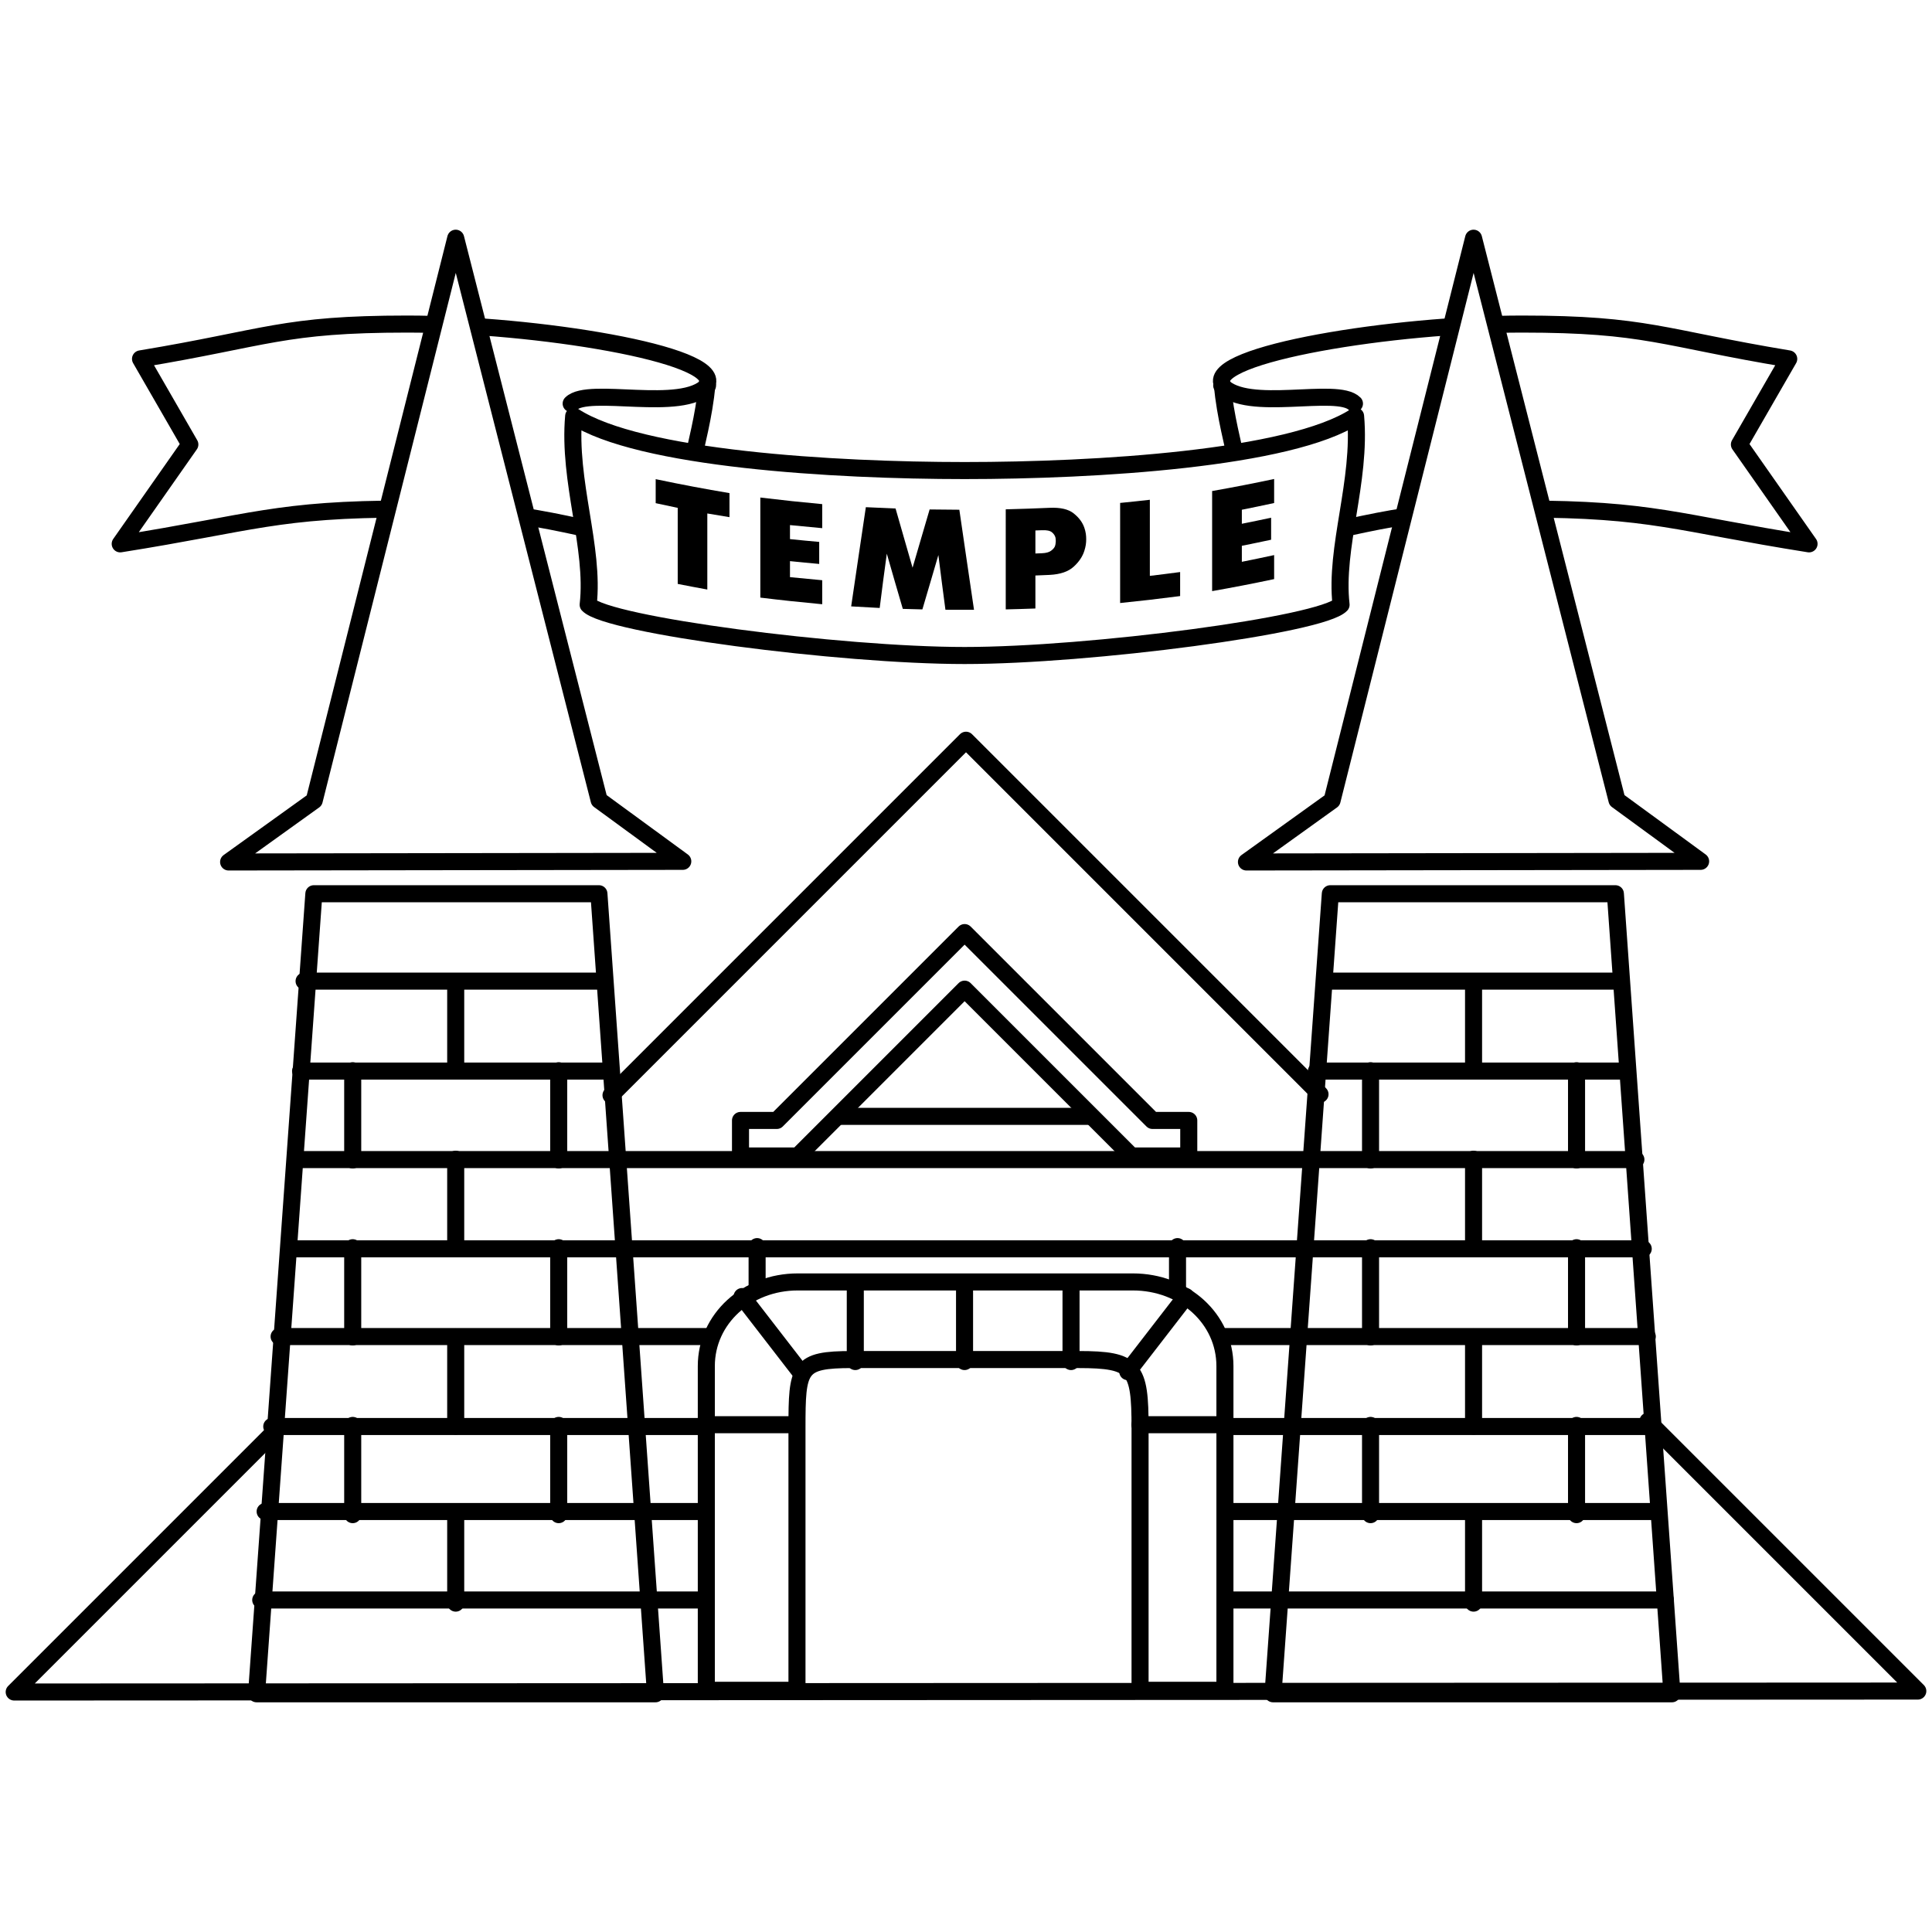 <?xml version="1.0" encoding="utf-8"?>
<!-- Generator: Adobe Illustrator 13.0.0, SVG Export Plug-In . SVG Version: 6.00 Build 14948)  -->
<!DOCTYPE svg PUBLIC "-//W3C//DTD SVG 1.0//EN" "http://www.w3.org/TR/2001/REC-SVG-20010904/DTD/svg10.dtd">
<svg version="1.0" id="Layer_1" xmlns="http://www.w3.org/2000/svg" xmlns:xlink="http://www.w3.org/1999/xlink" x="0px" y="0px"
	 width="192.756px" height="192.756px" viewBox="0 0 192.756 192.756" enable-background="new 0 0 192.756 192.756"
	 xml:space="preserve">
<g>
	<polygon fill-rule="evenodd" clip-rule="evenodd" fill="#FFFFFF" points="0,0 192.756,0 192.756,192.756 0,192.756 0,0 	"/>
	
		<path fill-rule="evenodd" clip-rule="evenodd" fill="#FFFFFF" stroke="#000000" stroke-width="1.701" stroke-linecap="round" stroke-linejoin="round" stroke-miterlimit="2.613" d="
		M123.318,54.839c13.099-2.171,15.197-4.053,28.513-4.053c13.026,0,15.414,1.375,28.657,3.474l-6.947-9.914l4.921-8.54
		c-12.664-2.099-14.184-3.474-26.631-3.474c-12.592,0-31.335,2.967-29.888,6.006C122.595,45.069,124.983,48.398,123.318,54.839
		L123.318,54.839z"/>
	
		<path fill-rule="evenodd" clip-rule="evenodd" fill="#FFFFFF" stroke="#000000" stroke-width="1.701" stroke-linecap="round" stroke-linejoin="round" stroke-miterlimit="2.613" d="
		M69.164,54.839c-13.099-2.171-15.197-4.053-28.513-4.053c-13.026,0-15.415,1.375-28.657,3.474l6.947-9.914l-4.921-8.54
		c12.664-2.099,14.184-3.474,26.631-3.474c12.592,0,31.335,2.967,29.888,6.006C69.887,45.069,67.499,48.398,69.164,54.839
		L69.164,54.839z"/>
	
		<polygon fill-rule="evenodd" clip-rule="evenodd" fill="#FFFFFF" stroke="#000000" stroke-width="1.701" stroke-linecap="round" stroke-linejoin="round" stroke-miterlimit="2.613" points="
		96.241,98.688 112.886,115.333 118.603,115.333 118.603,111.787 114.984,111.787 96.241,93.044 77.498,111.787 73.88,111.787 
		73.88,115.333 79.597,115.333 96.241,98.688 	"/>
	
		<path fill="none" stroke="#000000" stroke-width="1.701" stroke-linecap="round" stroke-linejoin="round" stroke-miterlimit="2.613" d="
		M29.989,106.862H60.94 M131.34,106.862h30.953"/>
	
		<path fill="none" stroke="#000000" stroke-width="1.701" stroke-linecap="round" stroke-linejoin="round" stroke-miterlimit="2.613" d="
		M29.868,115.691h133.345 M29.208,124.593h134.738"/>
	
		<path fill="none" stroke="#000000" stroke-width="1.701" stroke-linecap="round" stroke-linejoin="round" stroke-miterlimit="2.613" d="
		M45.466,97.998v8.829 M45.466,133.386v8.901 M45.466,151.044v8.9 M35.19,142.215v8.901 M35.19,124.485v8.9 M35.19,106.827v8.901
		 M55.742,142.215v8.901 M55.742,124.485v8.9 M55.742,106.827v8.901 M45.466,115.656v8.901 M75.537,124.375v8.901 M117.481,124.375
		v8.901 M147.017,97.998v8.829 M147.017,133.386v8.901 M147.017,151.044v8.9 M136.74,142.215v8.901 M136.74,124.485v8.9
		 M136.74,106.827v8.901 M157.292,142.215v8.901 M157.292,124.485v8.9 M157.292,106.827v8.901 M147.017,115.656v8.901"/>
	
		<path fill="none" stroke="#000000" stroke-width="1.701" stroke-linecap="round" stroke-linejoin="round" stroke-miterlimit="2.613" d="
		M27.113,142.322h45.23 M26.454,150.803H72.27 M26.014,159.632H72.27 M30.339,97.889h29.909 M27.847,133.349h45.376"/>
	
		<path fill="none" stroke="#000000" stroke-width="1.701" stroke-linecap="round" stroke-linejoin="round" stroke-miterlimit="2.613" d="
		M120.206,142.322h44.65 M120.206,150.803h45.229 M120.206,159.631h45.953 M132.156,97.889h29.598 M119.772,133.349h44.578"/>
	
		<polygon fill-rule="evenodd" clip-rule="evenodd" fill="#FFFFFF" stroke="#000000" stroke-width="1.701" stroke-linecap="round" stroke-linejoin="round" stroke-miterlimit="2.613" points="
		45.466,23.767 59.775,79.833 68.121,85.936 22.809,85.999 31.351,79.865 45.466,23.767 	"/>
	
		<polygon fill="none" stroke="#000000" stroke-width="1.701" stroke-linecap="round" stroke-linejoin="round" stroke-miterlimit="2.613" points="
		31.314,89.167 59.754,89.167 65.399,168.989 25.597,168.989 31.314,89.167 	"/>
	
		<polygon fill-rule="evenodd" clip-rule="evenodd" fill="#FFFFFF" stroke="#000000" stroke-width="1.701" stroke-linecap="round" stroke-linejoin="round" stroke-miterlimit="2.613" points="
		147.017,23.767 161.325,79.833 169.671,85.936 124.359,85.999 132.901,79.865 147.017,23.767 	"/>
	
		<polygon fill="none" stroke="#000000" stroke-width="1.701" stroke-linecap="round" stroke-linejoin="round" stroke-miterlimit="2.613" points="
		132.727,89.167 161.167,89.167 166.812,168.989 127.01,168.989 132.727,89.167 	"/>
	
		<line fill="none" stroke="#000000" stroke-width="1.701" stroke-linecap="round" stroke-linejoin="round" stroke-miterlimit="2.613" x1="83.961" y1="111.382" x2="108.878" y2="111.382"/>
	
		<path fill-rule="evenodd" clip-rule="evenodd" fill="#FFFFFF" stroke="#000000" stroke-width="1.701" stroke-linecap="round" stroke-linejoin="round" stroke-miterlimit="2.613" d="
		M113.744,168.642v-26.196c0-6.007-0.507-6.803-6.151-6.803H85.014c-5.355,0-5.5,0.796-5.5,6.803v26.196h-9.045v-32.348
		c0-4.704,4.052-8.395,9.118-8.395h33.434c5.138,0,9.19,3.69,9.19,8.395v32.348H113.744L113.744,168.642z"/>
	
		<path fill="none" stroke="#000000" stroke-width="1.701" stroke-linecap="round" stroke-linejoin="round" stroke-miterlimit="2.613" d="
		M60.961,109.27l35.417-35.417l35.32,35.321 M164.414,141.793l26.925,26.925L1.417,168.812l26.201-26.201"/>
	
		<path fill="none" stroke="#000000" stroke-width="1.701" stroke-linecap="round" stroke-linejoin="round" stroke-miterlimit="2.613" d="
		M106.857,128.098v7.743 M85.333,128.098v7.743 M74.038,129.357l5.79,7.491"/>
	
		<line fill="none" stroke="#000000" stroke-width="1.701" stroke-linecap="round" stroke-linejoin="round" stroke-miterlimit="2.613" x1="118.307" y1="129.357" x2="112.517" y2="136.849"/>
	
		<line fill="none" stroke="#000000" stroke-width="1.701" stroke-linecap="round" stroke-linejoin="round" stroke-miterlimit="2.613" x1="96.233" y1="128.098" x2="96.233" y2="135.841"/>
	
		<path fill="none" stroke="#000000" stroke-width="1.701" stroke-linecap="round" stroke-linejoin="round" stroke-miterlimit="2.613" d="
		M78.697,142.144h-7.744 M121.47,142.144h-7.744"/>
	
		<path fill-rule="evenodd" clip-rule="evenodd" fill="#FFFFFF" stroke="#000000" stroke-width="1.701" stroke-linecap="round" stroke-linejoin="round" stroke-miterlimit="2.613" d="
		M96.241,65.4c-12.447,0-35.677-3.039-37.559-5.065c0.651-5.717-2.026-12.303-1.447-18.815c6.513,4.27,25.979,5.428,39.006,5.428
		s32.492-1.158,39.006-5.428c0.579,6.513-2.099,13.098-1.448,18.815C131.918,62.361,108.688,65.4,96.241,65.4L96.241,65.4z"/>
	
		<path fill="none" stroke="#000000" stroke-width="1.701" stroke-linecap="round" stroke-linejoin="round" stroke-miterlimit="2.613" d="
		M121.891,38.458c2.533,2.75,11.507,0.072,13.243,1.809"/>
	
		<path fill="none" stroke="#000000" stroke-width="1.701" stroke-linecap="round" stroke-linejoin="round" stroke-miterlimit="2.613" d="
		M70.591,38.458c-2.533,2.75-11.868,0.072-13.605,1.809"/>
	<path fill-rule="evenodd" clip-rule="evenodd" d="M67.616,50.67c-0.735-0.149-1.47-0.308-2.198-0.469c0-0.799,0-1.597,0-2.398
		c0.044,0.01,0.095,0.021,0.145,0.032c2.399,0.505,4.805,0.959,7.217,1.363c0,0.801,0,1.599,0,2.398
		c-0.734-0.121-1.476-0.243-2.211-0.367c0,1.267,0,2.532,0,3.797c0,1.264,0,2.53,0,3.792c-0.051-0.01-0.101-0.019-0.145-0.027
		c-0.942-0.172-1.872-0.346-2.808-0.534c0-1.262,0-2.528,0-3.792C67.616,53.202,67.616,51.937,67.616,50.67L67.616,50.67z"/>
	<path fill-rule="evenodd" clip-rule="evenodd" d="M75.857,49.637c0.045,0.005,0.095,0.012,0.145,0.019
		c2.011,0.244,4.021,0.457,6.031,0.641c0,0.802,0,1.6,0,2.398c-1.074-0.095-2.148-0.198-3.216-0.307c0,0.468,0,0.934,0,1.399
		c0.967,0.099,1.941,0.195,2.915,0.28c0,0.732,0,1.465,0,2.197c-0.974-0.085-1.947-0.182-2.915-0.28c0,0.532,0,1.065,0,1.598
		c1.068,0.108,2.142,0.212,3.216,0.307c0,0.8,0,1.598,0,2.395c-0.051-0.004-0.101-0.009-0.145-0.013
		c-2.01-0.186-4.02-0.401-6.031-0.648c0-1.662,0-3.328,0-4.991S75.857,51.302,75.857,49.637L75.857,49.637z"/>
	<path fill-rule="evenodd" clip-rule="evenodd" d="M86.386,50.601c0.044,0.002,0.094,0.005,0.145,0.007
		c0.936,0.045,1.878,0.09,2.82,0.126c0.283,0.988,0.565,1.974,0.848,2.959c0.282,0.983,0.565,1.964,0.848,2.947
		c0.283-0.968,0.566-1.936,0.848-2.902c0.283-0.969,0.572-1.938,0.854-2.911c0.044,0,0.094,0.001,0.145,0.002
		c0.936,0.015,1.872,0.023,2.82,0.027c0.239,1.667,0.49,3.335,0.729,4.997c0.238,1.663,0.49,3.327,0.735,4.988
		c-0.05,0-0.101,0-0.145,0c-0.904,0.003-1.802-0.001-2.707-0.005c-0.119-0.908-0.245-1.817-0.358-2.728
		c-0.113-0.909-0.232-1.818-0.346-2.73c-0.27,0.906-0.534,1.81-0.797,2.714c-0.264,0.904-0.534,1.808-0.798,2.708
		c-0.051,0-0.101-0.002-0.145-0.003c-0.603-0.015-1.206-0.03-1.809-0.049c-0.27-0.917-0.541-1.835-0.804-2.753
		c-0.264-0.918-0.528-1.835-0.792-2.755c-0.126,0.905-0.251,1.807-0.365,2.709c-0.113,0.903-0.232,1.806-0.345,2.707
		c-0.051-0.003-0.101-0.005-0.145-0.007c-0.904-0.044-1.803-0.095-2.701-0.15c0.239-1.647,0.49-3.298,0.729-4.947
		C85.889,53.903,86.141,52.251,86.386,50.601L86.386,50.601z"/>
	<path fill-rule="evenodd" clip-rule="evenodd" d="M100.343,50.815c0.044-0.001,0.094-0.002,0.144-0.004
		c1.408-0.036,2.821-0.083,4.229-0.146c1.074-0.048,1.877,0.134,2.405,0.556c0.532,0.425,0.888,0.904,1.067,1.443
		c0.065,0.193,0.116,0.388,0.145,0.582c0.028,0.193,0.038,0.376,0.038,0.547c0,0.171-0.01,0.355-0.038,0.551
		c-0.028,0.198-0.081,0.398-0.145,0.603c-0.175,0.565-0.521,1.093-1.062,1.588c-0.534,0.492-1.337,0.771-2.411,0.823
		c-0.478,0.023-0.942,0.042-1.413,0.06c0,0.55,0,1.101,0,1.649c0,0.547,0,1.097,0,1.644c-0.051,0.002-0.102,0.004-0.146,0.005
		c-0.942,0.036-1.878,0.061-2.813,0.084c0-1.662,0-3.327,0-4.991C100.343,54.148,100.343,52.481,100.343,50.815L100.343,50.815z
		 M103.302,55.222c0.22-0.008,0.439-0.016,0.659-0.025c0.408-0.018,0.709-0.103,0.898-0.244c0.193-0.144,0.325-0.289,0.39-0.446
		c0.042-0.105,0.06-0.208,0.068-0.302c0.01-0.096,0.02-0.171,0.02-0.23c0-0.057-0.01-0.113-0.013-0.17s-0.005-0.114-0.02-0.17
		c-0.049-0.198-0.168-0.377-0.357-0.532c-0.193-0.159-0.521-0.223-0.986-0.203c-0.22,0.01-0.439,0.016-0.659,0.024
		C103.302,53.691,103.302,54.458,103.302,55.222L103.302,55.222z"/>
	<path fill-rule="evenodd" clip-rule="evenodd" d="M111.756,50.176c0.044-0.004,0.095-0.008,0.145-0.013
		c0.942-0.095,1.878-0.191,2.82-0.3c0,1.266,0,2.533,0,3.797c0,1.264,0,2.531,0,3.795c1.006-0.118,2.017-0.25,3.021-0.382
		c0,0.799,0,1.597,0,2.395c-0.05,0.007-0.101,0.014-0.145,0.02c-1.953,0.255-3.895,0.479-5.842,0.676c0-1.662,0-3.328,0-4.991
		C111.756,53.508,111.756,51.841,111.756,50.176L111.756,50.176z"/>
	<path fill-rule="evenodd" clip-rule="evenodd" d="M120.934,48.989c0.044-0.007,0.094-0.016,0.145-0.024
		c2.01-0.355,4.026-0.747,6.042-1.176c0,0.801,0,1.599,0,2.398c-1.08,0.234-2.154,0.457-3.222,0.671c0,0.467,0,0.934,0,1.399
		c0.967-0.194,1.94-0.392,2.921-0.605c0,0.732,0,1.465,0,2.197c-0.98,0.213-1.954,0.411-2.921,0.605c0,0.533,0,1.066,0,1.598
		c1.067-0.214,2.142-0.436,3.222-0.671c0,0.8,0,1.598,0,2.395c-0.05,0.011-0.101,0.022-0.145,0.031
		c-2.016,0.427-4.032,0.816-6.042,1.169c0-1.662,0-3.327,0-4.991C120.934,52.322,120.934,50.654,120.934,48.989L120.934,48.989z"/>
</g>
</svg>
